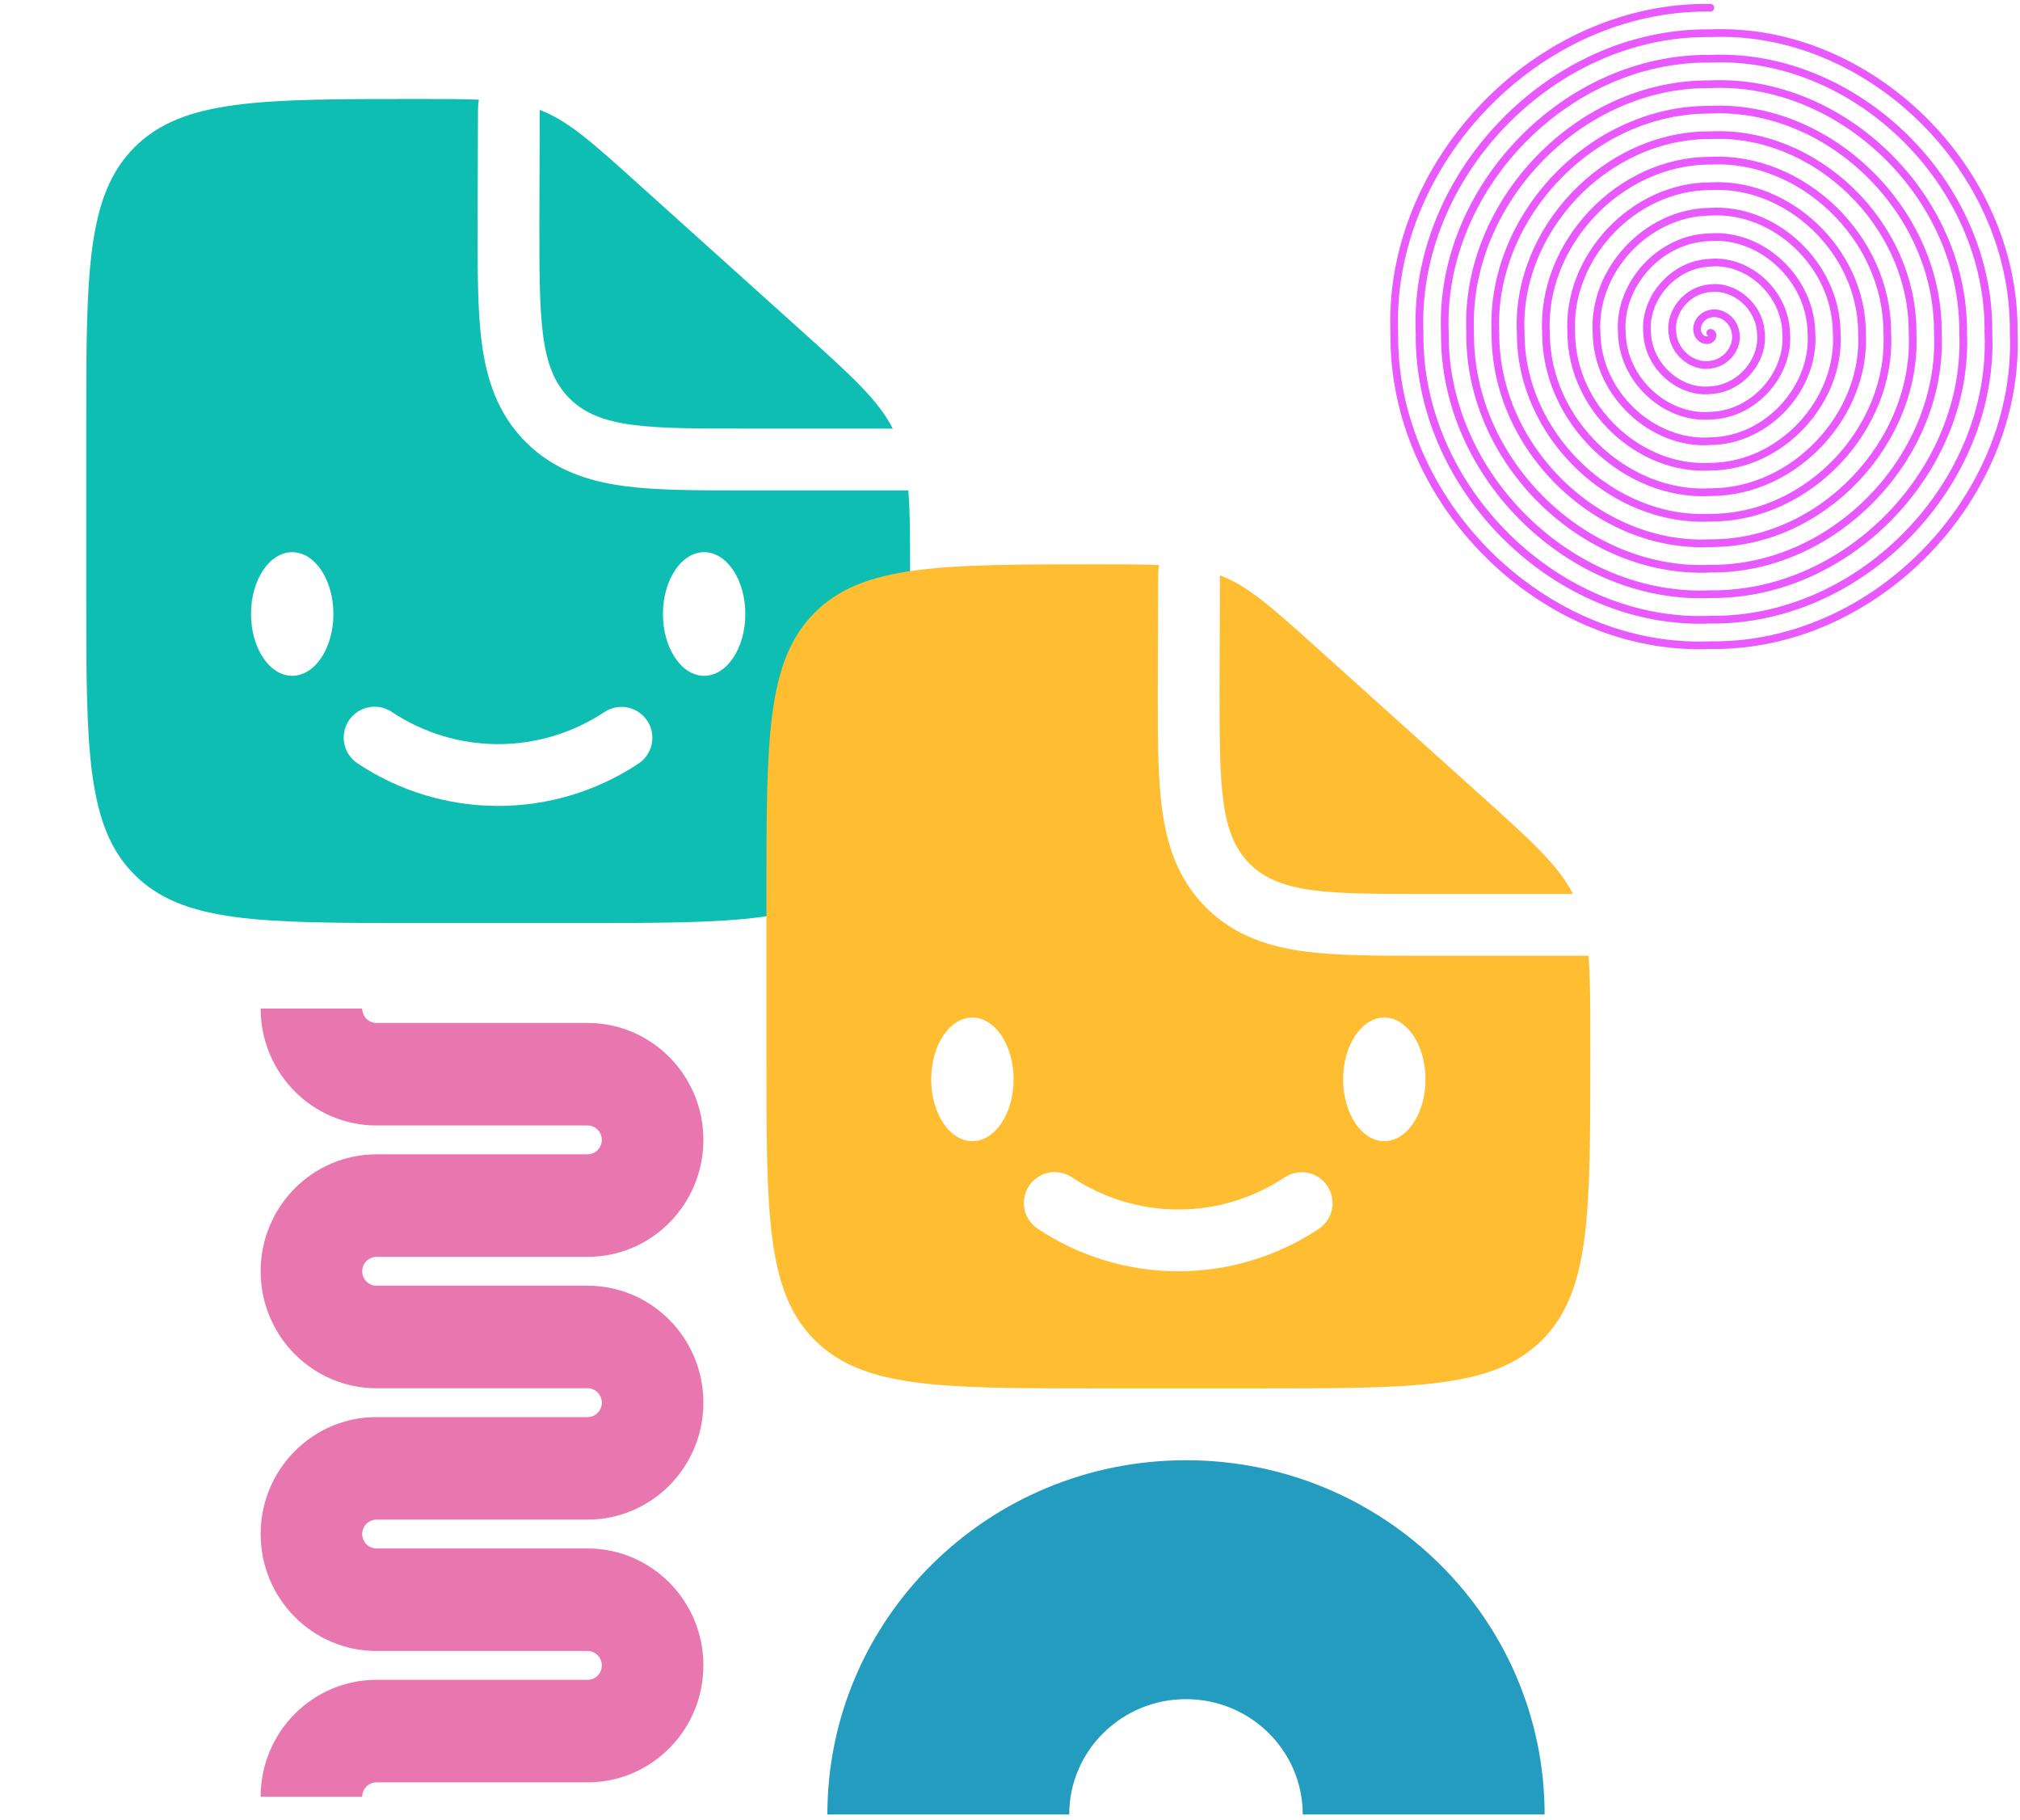 <?xml version="1.0" encoding="UTF-8"?> <svg xmlns="http://www.w3.org/2000/svg" width="262" height="236" viewBox="0 0 262 236" fill="none"><path d="M221.833 43.16C222.135 43.133 222.297 43.694 221.833 43.986C221.424 44.298 220.467 44.072 220.194 43.16C219.869 42.298 220.494 40.951 221.833 40.68C223.12 40.343 224.861 41.362 225.112 43.16C225.462 44.898 224.049 47.052 221.833 47.293C219.671 47.656 217.143 45.836 216.915 43.16C216.537 40.538 218.745 37.591 221.833 37.374C224.869 36.986 228.193 39.6 228.391 43.16C228.791 46.669 225.799 50.404 221.833 50.599C217.916 51.013 213.818 47.605 213.636 43.16C213.219 38.775 216.985 34.233 221.833 34.067C226.628 33.629 231.511 37.832 231.67 43.16C232.115 48.429 227.556 53.764 221.833 53.906C216.165 54.365 210.488 49.371 210.357 43.16C209.888 37.007 215.235 30.879 221.833 30.761C228.377 30.271 234.842 36.069 234.949 43.16C235.441 50.193 229.308 57.122 221.833 57.212C214.413 57.724 207.162 51.136 207.078 43.16C206.562 35.237 213.484 27.527 221.833 27.455C230.128 26.925 238.172 34.294 238.228 43.16C238.772 51.966 231.057 60.469 221.833 60.518C212.665 61.071 203.831 52.909 203.799 43.16C203.232 33.472 211.734 24.17 221.833 24.148C231.878 23.564 241.498 32.535 241.507 43.16C242.098 53.73 232.809 63.828 221.833 63.825C210.914 64.429 200.501 54.674 200.52 43.16C199.901 31.706 209.985 20.817 221.833 20.842C233.635 20.212 244.822 30.767 244.786 43.16C245.422 55.496 234.565 67.184 221.833 67.131C209.155 67.787 197.183 56.437 197.241 43.16C196.583 29.941 208.226 17.458 221.833 17.535C235.385 16.854 248.153 29.004 248.065 43.16C248.751 57.267 236.316 70.536 221.833 70.437C207.406 71.141 193.851 58.204 193.962 43.16C193.253 28.173 206.475 14.102 221.833 14.229C237.137 13.497 251.479 27.236 251.344 43.16C252.077 59.037 238.068 73.888 221.833 73.743C205.657 74.493 190.52 59.975 190.683 43.16C189.921 26.398 204.726 10.756 221.833 10.923C238.887 10.15 254.808 25.461 254.623 43.16C255.409 60.801 239.816 77.247 221.833 77.05C203.903 77.85 187.196 61.74 187.404 43.16C186.596 24.635 202.974 7.398 221.833 7.616C240.636 6.791 258.138 23.698 257.902 43.16C258.739 62.568 241.565 80.6 221.833 80.356C202.148 81.205 183.872 63.505 184.125 43.16C183.272 22.876 201.218 4.036 221.833 4.31C242.396 3.435 261.458 21.933 261.181 43.16C262.057 64.332 243.325 83.959 221.833 83.662C200.398 84.563 180.541 65.27 180.846 43.16C179.942 21.105 199.467 0.684 221.833 1.004" stroke="#E859FF" stroke-linecap="round"></path><path d="M48.832 231.129C47.809 231.129 46.98 231.967 46.98 232.999L33.807 232.999C33.807 224.623 40.534 217.833 48.832 217.833L76.207 217.833C77.23 217.833 78.059 216.996 78.059 215.963C78.059 214.93 77.23 214.093 76.207 214.093L48.832 214.093C40.534 214.093 33.807 207.303 33.807 198.927C33.807 190.551 40.534 183.76 48.832 183.76L76.207 183.76C77.23 183.76 78.059 182.923 78.059 181.891C78.059 180.858 77.23 180.021 76.207 180.021L48.832 180.021C40.534 180.021 33.807 173.23 33.807 164.854C33.807 156.478 40.534 149.688 48.832 149.688L76.207 149.688C77.23 149.688 78.059 148.851 78.059 147.818C78.059 146.785 77.23 145.948 76.207 145.948L48.832 145.948C40.534 145.948 33.807 139.158 33.807 130.782L46.98 130.782C46.98 131.814 47.809 132.652 48.832 132.652L76.207 132.652C84.505 132.652 91.232 139.442 91.232 147.818C91.232 156.194 84.505 162.985 76.207 162.985L48.832 162.985C47.809 162.985 46.98 163.821 46.98 164.854C46.98 165.887 47.809 166.724 48.832 166.724L76.207 166.724C84.505 166.724 91.232 173.514 91.232 181.891C91.232 190.267 84.505 197.057 76.207 197.057L48.832 197.057C47.809 197.057 46.98 197.894 46.98 198.927C46.98 199.96 47.809 200.797 48.832 200.797L76.207 200.797C84.505 200.797 91.232 207.587 91.232 215.963C91.232 224.339 84.505 231.129 76.207 231.129L48.832 231.129Z" fill="#E877AF"></path><path d="M103.895 42.845L82.737 23.808C76.716 18.385 73.708 15.671 70.005 14.255L69.957 28.863C69.957 41.456 69.957 47.755 73.868 51.666C77.779 55.577 84.078 55.577 96.671 55.577H115.799C113.865 51.816 110.392 48.696 103.895 42.845Z" fill="#0FBEB2"></path><path fill-rule="evenodd" clip-rule="evenodd" d="M75.3 119.692H53.928C33.781 119.692 23.704 119.692 17.447 113.43C11.185 107.173 11.185 97.097 11.185 76.949V55.577C11.185 35.429 11.185 25.352 17.447 19.096C23.704 12.834 33.834 12.834 54.089 12.834C57.327 12.834 59.918 12.834 62.103 12.925C62.034 13.352 61.996 13.785 61.996 14.229L61.943 29.37C61.943 35.231 61.943 40.414 62.504 44.587C63.113 49.112 64.507 53.638 68.205 57.335C71.891 61.022 76.422 62.421 80.947 63.03C85.12 63.591 90.303 63.591 96.164 63.591H117.813C118.043 66.445 118.043 69.949 118.043 74.614V76.949C118.043 97.097 118.043 107.173 111.781 113.43C105.525 119.692 95.448 119.692 75.3 119.692ZM91.329 87.634C94.278 87.634 96.671 84.044 96.671 79.62C96.671 75.196 94.278 71.606 91.329 71.606C88.379 71.606 85.986 75.196 85.986 79.62C85.986 84.044 88.379 87.634 91.329 87.634ZM45.252 93.426C45.841 92.542 46.758 91.928 47.8 91.72C48.842 91.511 49.924 91.725 50.808 92.315C54.897 95.041 59.7 96.495 64.614 96.495C69.528 96.495 74.332 95.041 78.42 92.315C79.305 91.739 80.38 91.536 81.414 91.748C82.447 91.961 83.355 92.572 83.94 93.45C84.526 94.328 84.741 95.402 84.54 96.437C84.338 97.473 83.737 98.388 82.865 98.983C77.461 102.586 71.11 104.509 64.614 104.509C58.118 104.509 51.768 102.586 46.363 98.983C45.479 98.393 44.865 97.477 44.657 96.434C44.448 95.392 44.662 94.31 45.252 93.426ZM37.9 87.634C40.849 87.634 43.243 84.044 43.243 79.62C43.243 75.196 40.849 71.606 37.9 71.606C34.951 71.606 32.557 75.196 32.557 79.62C32.557 84.044 34.951 87.634 37.9 87.634Z" fill="#0FBEB2"></path><path d="M192.117 103.191L170.959 84.154C164.937 78.731 161.929 76.017 158.227 74.601L158.179 89.208C158.179 101.801 158.179 108.101 162.09 112.012C166.001 115.923 172.3 115.923 184.893 115.923H204.021C202.086 112.161 198.614 109.041 192.117 103.191Z" fill="#FFBD31"></path><path fill-rule="evenodd" clip-rule="evenodd" d="M163.522 180.037H142.15C122.002 180.037 111.926 180.037 105.669 173.775C99.407 167.519 99.407 157.442 99.407 137.294V115.923C99.407 95.775 99.407 85.698 105.669 79.441C111.926 73.179 122.056 73.179 142.31 73.179C145.548 73.179 148.14 73.179 150.325 73.27C150.255 73.698 150.218 74.13 150.218 74.574L150.164 89.716C150.164 95.577 150.164 100.759 150.725 104.932C151.335 109.458 152.729 113.983 156.426 117.68C160.113 121.367 164.644 122.767 169.169 123.376C173.342 123.937 178.524 123.937 184.386 123.937H206.035C206.265 126.79 206.265 130.295 206.265 134.959V137.294C206.265 157.442 206.265 167.519 200.003 173.775C193.746 180.037 183.67 180.037 163.522 180.037ZM179.55 147.98C182.499 147.98 184.893 144.389 184.893 139.965C184.893 135.542 182.499 131.951 179.55 131.951C176.601 131.951 174.207 135.542 174.207 139.965C174.207 144.389 176.601 147.98 179.55 147.98ZM133.473 153.772C134.063 152.887 134.979 152.274 136.021 152.065C137.064 151.857 138.146 152.071 139.03 152.66C143.118 155.386 147.922 156.841 152.836 156.841C157.75 156.841 162.553 155.386 166.642 152.66C167.526 152.085 168.602 151.881 169.635 152.094C170.669 152.306 171.577 152.918 172.162 153.796C172.747 154.674 172.963 155.747 172.761 156.783C172.56 157.819 171.959 158.733 171.087 159.328C165.682 162.932 159.332 164.854 152.836 164.854C146.34 164.854 139.989 162.932 134.585 159.328C133.7 158.739 133.087 157.822 132.878 156.78C132.67 155.738 132.884 154.656 133.473 153.772ZM126.122 147.98C129.071 147.98 131.464 144.389 131.464 139.965C131.464 135.542 129.071 131.951 126.122 131.951C123.172 131.951 120.779 135.542 120.779 139.965C120.779 144.389 123.172 147.98 126.122 147.98Z" fill="#FFBD31"></path><path fill-rule="evenodd" clip-rule="evenodd" d="M168.97 235.296H200.341C200.341 209.924 179.515 189.355 153.826 189.355C128.137 189.355 107.312 209.924 107.312 235.296H138.682C138.682 227.035 145.462 220.338 153.826 220.338C162.19 220.338 168.97 227.035 168.97 235.296Z" fill="#239CC0"></path></svg> 